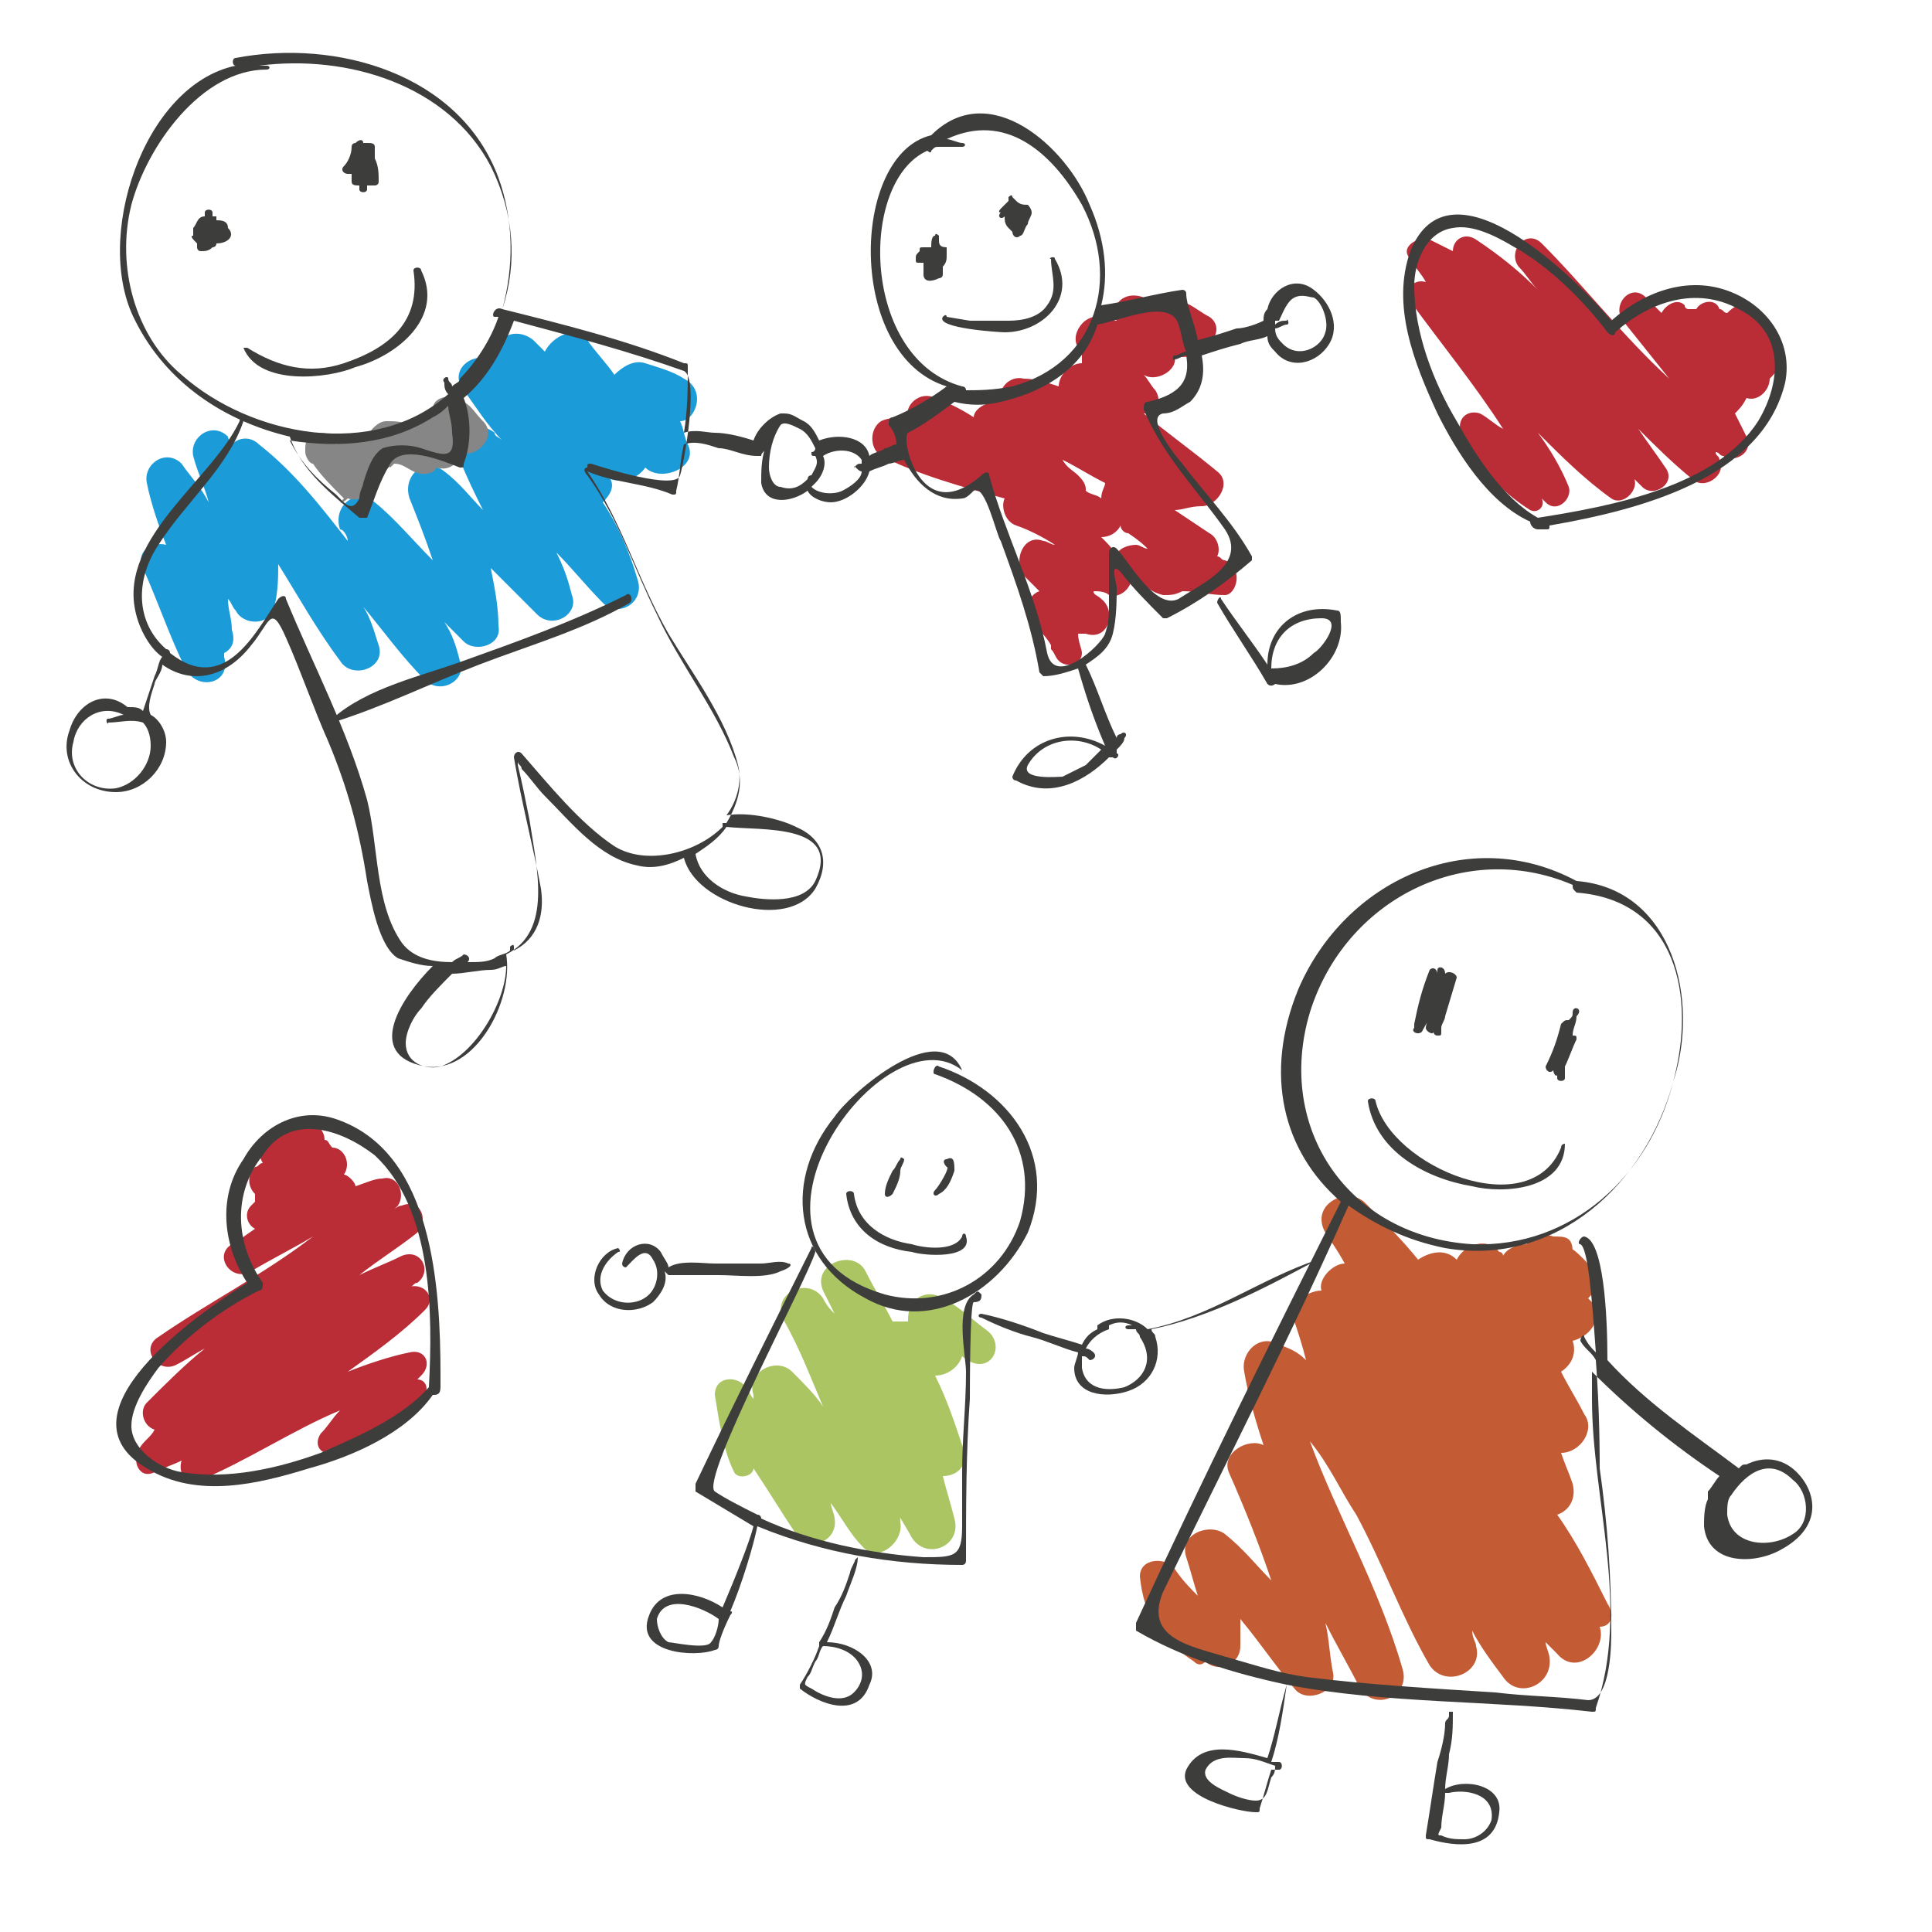 <?xml version="1.0" encoding="utf-8"?>
<!-- Generator: Adobe Illustrator 24.2.0, SVG Export Plug-In . SVG Version: 6.00 Build 0)  -->
<svg version="1.1" id="Ebene_1" xmlns="http://www.w3.org/2000/svg" xmlns:xlink="http://www.w3.org/1999/xlink" x="0px" y="0px"
	 viewBox="0 0 50 50" style="enable-background:new 0 0 50 50;" xml:space="preserve">
<style type="text/css">
	.st0{fill:#1C9BD9;}
	.st1{fill:#BA2D37;}
	.st2{fill:#868686;}
	.st3{fill:#3D3D3C;}
	.st4{fill:#C35C35;}
	.st5{fill:#AAC562;}
</style>
<g>
	<path class="st0" d="M17.7,9.8c-0.3-0.2-0.7-0.3-1-0.4c-0.3-0.1-0.6,0.1-0.8,0.3c-0.2-0.3-0.5-0.6-0.7-0.9
		c-0.3-0.4-0.9-0.1-1.1,0.3C14,9,13.9,8.9,13.8,8.8c-0.5-0.4-1.1,0-1.1,0.5c-0.5-0.2-1.1,0.3-0.7,0.8c0.3,0.4,0.6,0.9,1,1.3
		c-0.1-0.1-0.2-0.1-0.2-0.2c-0.5-0.4-1.1,0.1-0.9,0.7c0.2,0.5,0.4,0.9,0.6,1.3c-0.3-0.3-0.6-0.7-1-1c-0.5-0.4-1.1,0.1-0.9,0.7
		c0.2,0.5,0.4,1,0.6,1.6c-0.5-0.5-1-1.1-1.5-1.5c-0.5-0.4-1.1,0.1-0.9,0.7C8.9,13.7,9,13.9,9,14c-0.7-0.9-1.4-1.8-2.3-2.5
		c-0.2-0.2-0.5-0.2-0.7,0c0-0.1-0.1-0.1-0.1-0.2c-0.4-0.4-1,0-0.9,0.5c0.1,0.4,0.3,0.8,0.4,1.2c-0.2-0.4-0.5-0.7-0.7-1
		c-0.4-0.4-1,0-0.9,0.5c0.1,0.5,0.3,1.1,0.5,1.6c-0.4-0.1-0.8,0.2-0.6,0.6c0.4,0.9,0.7,1.8,1.1,2.6c0.3,0.6,1.2,0.4,1-0.3
		c0,0,0-0.1,0-0.1c0.2-0.1,0.3-0.3,0.2-0.6c0-0.3-0.1-0.5-0.1-0.8c0.1,0.1,0.1,0.2,0.2,0.3c0.2,0.4,0.9,0.4,1-0.1
		c0.1-0.4,0.1-0.8,0.1-1.1c0.5,0.8,1,1.7,1.6,2.5c0.3,0.5,1.2,0.2,1-0.4c-0.1-0.3-0.2-0.7-0.4-1c0.5,0.6,1,1.3,1.6,1.9
		c0.4,0.4,1.1,0,0.9-0.5c-0.1-0.4-0.2-0.7-0.4-1c0.2,0.2,0.3,0.3,0.5,0.5c0.3,0.3,1,0.1,0.9-0.4c0-0.5-0.1-1-0.2-1.5
		c0.4,0.4,0.8,0.8,1.2,1.2c0.4,0.4,1.1,0,0.9-0.5c-0.1-0.4-0.2-0.7-0.4-1.1c0.4,0.4,0.8,0.9,1.2,1.3c0.4,0.4,1.1,0,0.9-0.6
		c-0.2-0.7-0.5-1.4-0.9-2c0.2-0.2,0.3-0.4,0.2-0.6c0.3,0.1,0.7,0,0.9-0.3c0.4,0.4,1.4,0,1.1-0.6c-0.1-0.2-0.1-0.4-0.2-0.6
		C18,10.9,18.3,10.1,17.7,9.8z"/>
	<path class="st1" d="M31.7,14.5c-0.1,0-0.1-0.1-0.2-0.1c0.1-0.2,0-0.5-0.2-0.6c-0.3-0.2-0.6-0.4-0.9-0.6c0.2,0,0.4-0.1,0.7-0.1
		c0.4,0,0.8-0.6,0.4-0.9c-0.6-0.5-1.3-1-1.9-1.5c0.3,0,0.5-0.3,0.3-0.6c-0.1-0.1-0.2-0.3-0.3-0.4c0,0,0,0,0,0
		c0.3,0.2,0.9-0.1,0.8-0.5c0.3,0.1,0.6,0,0.7-0.3c0,0,0.1,0,0.1,0c0.3-0.1,0.4-0.5,0.1-0.7c-0.4-0.2-0.7-0.6-1.2-0.3c0,0,0,0,0,0
		c-0.2-0.1-0.3-0.1-0.5-0.2c-0.5-0.2-0.9,0.2-0.7,0.6c-0.1,0-0.3-0.1-0.4-0.1C28,8.1,27.6,8.8,28,9.1c0,0,0,0,0,0c0,0.1,0,0.2,0,0.3
		c-0.3,0-0.6,0.3-0.6,0.6c-0.3-0.1-0.6-0.2-0.9-0.2c-0.4-0.1-0.7,0.3-0.6,0.6c0,0-0.1,0-0.1,0c-0.3,0-0.6,0.2-0.6,0.4
		c-0.3-0.2-0.7-0.4-1-0.5c-0.4-0.2-0.8,0.2-0.7,0.5c-0.2,0-0.5,0-0.7,0.1c-0.3,0.2-0.3,0.7,0,0.9c1,0.5,2.1,0.8,3.2,1.1
		c-0.1,0.2,0,0.6,0.3,0.7c0.3,0.1,0.7,0.3,1,0.5c-0.1,0-0.2-0.1-0.3-0.1c-0.5-0.2-0.8,0.5-0.5,0.9c0.1,0.1,0.3,0.3,0.4,0.4
		c-0.3,0.1-0.4,0.5-0.2,0.8c0.1,0.1,0.4,0.4,0.5,0.6c0,0,0,0.1,0,0.1c0.1,0.1,0.1,0.2,0.2,0.3c0.2,0.2,0.6,0.1,0.6-0.2
		c0-0.1-0.1-0.3-0.1-0.5c0.1,0,0.1,0,0.2,0c0.6,0.2,0.8-0.6,0.4-0.9c-0.1-0.1-0.2-0.1-0.2-0.2c0.1,0,0.3,0,0.4,0.1
		c0.3,0.1,0.6-0.2,0.6-0.5c0.3,0.2,0.4,0.4,0.8,0.5c0.2,0,0.3,0,0.5-0.1c0.4,0,0.7,0.1,1.1,0.1C32,15.4,32.2,14.7,31.7,14.5z
		 M28.5,12.9c-0.1-0.1-0.3-0.1-0.4-0.2c0-0.1,0-0.2-0.2-0.4c-0.1-0.1-0.3-0.2-0.4-0.4c0.4,0.2,0.7,0.4,1.1,0.6
		C28.6,12.6,28.5,12.7,28.5,12.9z M29.7,14.2c-0.1,0-0.2-0.1-0.3-0.1c-0.2,0-0.5,0.1-0.5,0.3c-0.1-0.2-0.2-0.3-0.4-0.5
		c0.2,0,0.4-0.1,0.5-0.3c0,0.1,0.1,0.2,0.2,0.2C29.5,14,29.6,14.1,29.7,14.2C29.8,14.2,29.7,14.2,29.7,14.2z"/>
	<path class="st2" d="M12.5,10.9c-0.2-0.2-0.3-0.4-0.5-0.5c-0.2-0.2-0.8-0.2-0.8,0.2c0,0,0,0.1,0,0.1c-0.1,0-0.3,0-0.4,0.1
		c-0.1,0.1-0.2,0.2-0.2,0.2c-0.2-0.1-0.4-0.1-0.6-0.1c-0.2,0-0.4,0.2-0.5,0.4c0,0,0,0.1,0,0.1c-0.1,0-0.2-0.1-0.2-0.1
		c-0.2-0.1-0.5,0.1-0.6,0.2c0,0,0,0,0,0c0-0.2-0.2-0.3-0.4-0.3c-0.2,0-0.4,0.1-0.4,0.4c0,0,0,0.1,0,0.1c0,0.1,0.1,0.3,0.2,0.3
		c0.2,0.3,0.5,0.6,0.8,0.9C8.7,13.1,8.9,13,9,12.9c0.3,0.1,0.6-0.1,0.6-0.5c0,0,0,0,0,0c0.1,0,0.2-0.1,0.3-0.2
		c-0.1,0.2,0.2-0.2,0.2-0.1c0,0,0.1-0.1,0.1-0.1c0.2,0,0.3,0.1,0.5,0.2c0.2,0.1,0.5,0.1,0.6-0.1c0.3,0.1,0.6-0.1,0.6-0.4
		C12.3,11.9,12.9,11.3,12.5,10.9z"/>
	<path class="st3" d="M10.9,7c0-0.1-0.2-0.1-0.2,0c0.2,1.3-0.6,2-1.8,2.4C8,9.7,7.2,9.5,6.4,9c0,0-0.1,0-0.1,0
		c0.4,1,2.2,0.8,2.9,0.5C10.3,9.2,11.5,8.2,10.9,7z"/>
	<path class="st3" d="M5.9,5.9C5.9,5.7,5.7,5.7,5.6,5.7c0,0,0,0,0,0c0,0,0-0.1,0-0.1c0,0-0.1,0-0.1,0c0,0,0,0,0,0c0,0,0-0.1,0-0.1
		c0-0.1-0.2-0.1-0.2,0c0,0,0,0,0,0.1C5.1,5.6,5.1,5.8,5,5.9C5,6,5,6,5,6.1C4.9,6.1,5,6.2,5.1,6.3c0,0,0,0,0,0c0,0,0,0.1,0,0.1
		c0,0,0,0.1,0.1,0.1c0.1,0,0.2,0,0.3-0.1c0,0,0,0,0,0c0,0,0.1,0,0.1-0.1C5.9,6.3,6.1,6.1,5.9,5.9z"/>
	<path class="st3" d="M9.7,4.1c0-0.1,0-0.2,0-0.3c0-0.1-0.1-0.1-0.2-0.1c0,0,0,0-0.1,0c0-0.1-0.1-0.1-0.2,0c0,0,0,0,0,0
		c0,0-0.1,0-0.1,0.1c0,0,0,0,0,0C9.1,4,9,4.2,8.9,4.3C8.8,4.4,8.9,4.5,9,4.5c0,0,0.1,0,0.1,0c0,0.1,0,0.1,0,0.2
		c0,0.1,0.1,0.1,0.2,0.1c0,0,0,0,0,0c0,0,0,0.1,0,0.1c0,0.1,0.2,0.1,0.2,0c0,0,0,0,0-0.1c0.1,0,0.2,0,0.2,0c0,0,0.1,0,0.1-0.1
		C9.8,4.5,9.8,4.3,9.7,4.1z"/>
	<path class="st3" d="M16.2,15.4c-1.4,0.7-2.8,1.2-4.2,1.7c-1.1,0.4-2.5,0.7-3.4,1.5c0,0,0,0.1,0,0.1c1.3-0.4,2.5-1,3.8-1.5
		c1.3-0.5,2.7-0.9,3.9-1.6C16.4,15.5,16.3,15.3,16.2,15.4z"/>
	<path class="st3" d="M27.3,6.7c0-0.1-0.2,0-0.1,0c0,0.4,0.2,0.8-0.1,1.2c-0.2,0.3-0.6,0.4-1,0.4c-0.3,0-0.7,0-1,0
		c0,0-0.6-0.1-0.6-0.1c0,0,0-0.1-0.1,0c-0.2,0.3,1.5,0.4,1.6,0.4C27,8.6,27.9,7.7,27.3,6.7z"/>
	<path class="st3" d="M24.3,6.2C24.3,6.2,24.3,6.2,24.3,6.2c0-0.1,0-0.1,0-0.1c0,0,0,0,0,0c0,0,0,0,0,0c0,0,0,0,0,0c0,0,0,0,0,0
		c0,0,0,0,0,0c0,0,0,0,0,0c0,0-0.1-0.1-0.1,0c-0.1,0-0.1,0.2-0.1,0.3c0,0,0,0,0,0c0,0,0,0,0,0c0,0,0,0,0,0c0,0-0.1,0-0.1,0
		c0,0,0,0,0,0c0,0-0.1,0-0.1,0c0,0,0,0,0,0c0,0,0,0,0,0c-0.1,0-0.1,0-0.1,0.1c-0.1,0.1-0.1,0.1-0.1,0.2c0,0.1,0,0.1,0.1,0.1
		c0,0,0.1,0,0.1,0c0,0.1,0,0.1,0,0.2c0,0,0,0.1,0,0.1c0,0.2,0.2,0.2,0.4,0.1c0,0,0.1,0,0.1-0.1c0-0.1,0-0.1,0-0.2
		c0.1-0.1,0.1-0.2,0.1-0.3c0-0.1,0-0.1,0-0.2C24.3,6.4,24.3,6.3,24.3,6.2C24.3,6.3,24.3,6.2,24.3,6.2z"/>
	<path class="st3" d="M26.6,5.3c-0.1,0-0.2,0-0.3-0.1c0,0-0.1-0.1-0.1-0.1c0,0,0,0,0,0c0,0,0,0,0,0c0,0,0,0,0,0c0-0.1-0.1,0-0.1,0
		c0,0,0,0.1,0,0.1c0,0,0,0,0,0c0,0-0.1,0.1-0.1,0.1c0,0,0,0,0,0c0,0-0.1,0.1-0.1,0.1c0,0-0.1,0.1,0,0.1c-0.1,0.1,0,0.2,0.1,0.1
		c0,0,0,0,0,0c0,0,0,0,0,0c0,0.1,0,0.2,0.1,0.3c0,0,0.1,0.1,0.1,0.1c0,0.1,0.1,0.2,0.2,0.1c0,0,0,0,0,0c0,0,0,0,0,0
		c0.1,0,0.1-0.2,0.2-0.3c0-0.1,0.1-0.2,0.1-0.3C26.7,5.4,26.6,5.3,26.6,5.3z"/>
	<path class="st3" d="M34,7.5c-0.5-0.4-1.1,0-1.2,0.5c-0.1,0.1-0.1,0.2-0.1,0.3c0,0,0,0,0,0c-0.2,0.1-0.5,0.2-0.7,0.2
		c-0.3,0.1-0.6,0.2-1,0.3c-0.1-0.5-0.3-0.9-0.3-1.2c0-0.1-0.1-0.1-0.1-0.1c-0.7,0.1-1.4,0.3-2.1,0.4c0.2-0.8,0.1-1.7-0.3-2.6
		c-0.6-1.5-2.6-3.3-4.1-1.8c-2.1,0.5-2.2,5.7,0.4,6.5c-0.4,0.3-0.9,0.6-1.4,0.8c-0.1,0-0.1,0.1-0.1,0.2c0.1,0.1,0.2,0.3,0.2,0.5
		c-0.1,0-0.2,0.1-0.3,0.1c-0.1,0.1-0.3,0.1-0.4,0.2c-0.1-0.5-0.8-0.6-1.3-0.4c-0.1-0.2-0.2-0.4-0.4-0.5c-0.2-0.1-0.3-0.2-0.5-0.2
		c0,0-0.1,0-0.1,0c0,0,0,0,0,0c-0.3,0.1-0.6,0.4-0.7,0.7c-0.3-0.1-0.7-0.2-1-0.2c-0.2,0-0.5-0.1-0.8,0c0.1-0.6,0.1-1.2,0.1-1.7
		c0-0.1,0-0.1-0.1-0.1c-1.5-0.6-3.1-1-4.7-1.4c0.3-1.1,0.3-2.3-0.1-3.4c-1-2.7-4.2-3.6-6.8-3.1c-0.1,0-0.1,0.2,0,0.2
		C3.7,2.2,2.4,6.2,3.5,8.3c0.8,1.6,2.3,2.6,4,3c0.3,0.9,1.1,1.5,1.8,2.1c0,0,0.1,0,0.2,0c0.2-0.5,0.3-0.9,0.6-1.4
		c0.3-0.5,1.3-0.1,1.8,0.1c0.1,0,0.1,0,0.1-0.1c0.2-0.5,0.2-1.2,0-1.7c0.6-0.5,1-1.2,1.3-2c1.5,0.4,3,0.8,4.4,1.3
		c0.4,0.2,0,2.4-0.1,2.7c-0.1,0.4-2-0.2-2.3-0.3c-0.1,0-0.1,0-0.1,0.1c-0.1,0-0.1,0.1,0,0.2c0.8,1.1,1.2,2.4,1.8,3.6
		c0.6,1.3,1.5,2.4,2,3.7c0.3,0.6,0.1,1.2-0.2,1.7c0,0,0,0-0.1,0c0,0,0,0.1,0,0.1c-0.7,0.7-2,1-2.8,0.5c-0.9-0.6-1.7-1.6-2.4-2.4
		c-0.1-0.1-0.2,0-0.2,0.1c0.2,1.2,0.5,2.3,0.7,3.4c0.1,0.7-0.1,1.3-0.7,1.6c0,0,0-0.1,0-0.1c0-0.1-0.1,0-0.1,0c0,0,0,0.1,0,0.1
		c-0.1,0.1-0.3,0.1-0.4,0.2c-0.2,0.1-0.4,0.1-0.7,0.1c0,0,0,0,0,0c0.1-0.1,0-0.2-0.1-0.2c-0.1,0.1-0.2,0.1-0.3,0.2
		c-0.5,0-1-0.1-1.3-0.5c-0.7-1-0.6-2.5-0.9-3.7c-0.5-1.8-1.4-3.5-2.1-5.2c0-0.1-0.1-0.1-0.2,0c-0.6,0.9-1.4,2.5-2.8,1.4
		c0,0,0-0.1-0.1-0.1c-0.8-0.7-0.8-1.8-0.2-2.7c0.7-1.1,1.8-2,2.2-3.2c0-0.1-0.1-0.1-0.1,0c-0.7,1.5-3.1,3-2.7,4.9
		c0.1,0.5,0.4,1,0.7,1.2c-0.1,0.1-0.1,0.3-0.2,0.5c-0.1,0.3-0.2,0.6-0.3,0.9c-0.1-0.1-0.2-0.1-0.4-0.1c0,0,0,0,0,0
		c-0.6-0.5-1.3-0.1-1.5,0.6c-0.3,0.8,0.3,1.6,1.2,1.6c0.7,0,1.3-0.6,1.3-1.3c0-0.3-0.2-0.6-0.4-0.7C3.8,18.3,3.9,18,4,17.7
		c0-0.1,0.2-0.3,0.2-0.5c0.7,0.5,1.6,0.4,2.3-0.5c0.5-0.6,0.5-1.1,0.9-0.2c0.4,0.9,0.7,1.8,1.1,2.7c0.5,1.2,0.8,2.3,1,3.6
		c0.1,0.5,0.3,1.7,0.8,2c0.3,0.1,0.6,0.2,0.9,0.2c-0.8,0.8-1.8,2.3-0.2,2.6c1.3,0.2,2.3-1.7,2.1-2.9c1.2-0.6,0.8-2.2,0.6-3.5
		c-0.1-0.5-0.2-1-0.3-1.4c0-0.1,0-0.1,0-0.1c0,0.1,0.1,0.1,0.1,0.2c0.2,0.2,0.4,0.5,0.6,0.7c0.7,0.7,1.4,1.6,2.4,1.8
		c0.4,0.1,0.8,0,1.2-0.2c0.3,1.2,2.7,1.9,3.4,0.8c0.4-0.7,0.2-1.3-0.5-1.6c-0.4-0.2-1.2-0.4-1.8-0.3c0.3-0.4,0.4-0.9,0.3-1.3
		c-0.3-1.2-1.2-2.4-1.8-3.4c-0.8-1.4-1.2-2.9-2.1-4.2c0.7,0.3,1.5,0.3,2.2,0.6c0.1,0,0.1,0,0.1-0.1c0.1-0.4,0.1-0.8,0.2-1.2
		c0.3-0.1,0.6,0,0.9,0.1c0.3,0,0.6,0.2,1,0.2c0,0,0.1,0,0.1,0c0-0.1,0.1-0.1,0.1-0.2c-0.1,0.3-0.1,0.6-0.1,0.9
		c0.1,0.6,0.8,0.5,1.2,0.2c0.1,0.2,0.4,0.3,0.6,0.3c0.4,0,0.9-0.4,1-0.8c0.2-0.1,0.3-0.1,0.5-0.2c0.1,0,0.3-0.1,0.4-0.1
		c0.3,0.6,0.8,1.1,1.5,1c0.1,0,0.2-0.1,0.3-0.2c0.3-0.2,0.6,1.2,0.7,1.3c0.4,1.1,0.8,2.2,1,3.4c0,0,0.1,0.1,0.1,0.1
		c0.3,0,0.6-0.1,0.9-0.2c0.2,0.7,0.4,1.3,0.7,2c-0.9-0.5-2-0.2-2.4,0.8c0,0,0,0.1,0.1,0.1c0.9,0.5,1.8,0,2.4-0.6c0,0,0,0,0.1,0
		c0.1,0.1,0.2-0.1,0.1-0.1c0,0,0,0,0-0.1c0.1-0.1,0.2-0.2,0.2-0.3c0.1-0.1,0-0.2-0.1-0.1C29,19,28.9,19,28.9,19.1
		c-0.3-0.6-0.5-1.3-0.8-1.9c0.3-0.2,0.6-0.4,0.7-0.8c0.1-0.4,0.1-0.9,0.1-1.2c0-0.1-0.2-0.7,0.1-0.4c0.3,0.4,0.7,0.8,1.1,1.2
		c0,0,0.1,0,0.1,0c0.8-0.4,1.5-0.9,2.2-1.5c0,0,0-0.1,0-0.1c-0.5-0.9-1.2-1.6-1.8-2.4c-0.1-0.1-1-1.2-0.5-1.3c0.3,0,0.5-0.2,0.7-0.3
		c0.3-0.3,0.4-0.7,0.3-1.2c0.3-0.1,0.6-0.2,1-0.3c0.2-0.1,0.5-0.1,0.7-0.2c0,0.2,0.1,0.3,0.2,0.4c0.4,0.5,1.1,0.3,1.4-0.2
		C34.7,8.4,34.4,7.8,34,7.5z M10.9,11.6c-0.3-0.1-0.7-0.1-1,0c-0.3,0.2-0.4,0.6-0.5,0.9c0,0.1-0.1,0.2-0.1,0.4
		c-0.2,0.4-0.4,0.1-0.6-0.1c-0.5-0.4-0.9-0.8-1.2-1.4c1.3,0.2,2.6,0.1,3.7-0.6c0.2-0.1,0.3-0.2,0.4-0.3c0,0.2,0.1,0.4,0.1,0.7
		C11.8,11.9,11.5,11.8,10.9,11.6z M13,8C13,8,12.9,8,13,8c-0.2-0.1-0.3,0.2-0.2,0.2c0,0,0.1,0,0.1,0c-0.2,0.6-0.6,1.2-1,1.6
		c0,0.1-0.1,0.1-0.2,0.2c0-0.1-0.1-0.1-0.1-0.2c0-0.1-0.2,0-0.1,0.1c0,0.1,0,0.2,0.1,0.3c-1.9,1.7-5.1,1.1-6.9-0.5
		C3.5,8.7,3,6.9,3.4,5.3c0.4-1.5,1.8-3.5,3.5-3.5c0.1,0,0.1-0.1,0-0.1c-0.1,0-0.1,0-0.2,0c2.3-0.3,4.9,0.5,6,2.6
		C13.3,5.5,13.4,6.8,13,8z M3.9,19.3c0,0.5-0.4,1-0.9,1.1c-0.7,0.1-1.3-0.5-1.1-1.2c0.1-0.6,0.7-1,1.3-0.7c-0.1,0-0.3,0.1-0.4,0.1
		c-0.1,0,0,0.2,0,0.1c0.3,0,0.6-0.1,0.9,0C3.8,18.8,3.9,19,3.9,19.3z M11.4,27.6c-0.4,0.1-0.9-0.1-0.9-0.6c0-0.3,0.2-0.7,0.4-0.9
		c0.2-0.3,0.5-0.6,0.8-0.9c0.3,0,0.7-0.1,1-0.1c0.2,0,0.3-0.1,0.4-0.1C13.1,25.9,12.3,27.3,11.4,27.6z M21.1,22.8
		c-0.3,0.6-1.3,0.5-1.8,0.4c-0.6-0.1-1.2-0.5-1.3-1.1c0.3-0.2,0.6-0.4,0.8-0.7C19.7,21.5,21.8,21.3,21.1,22.8z M21,12.3
		C21,12.3,20.9,12.3,21,12.3C20.9,12.3,20.9,12.3,21,12.3C20.9,12.3,20.9,12.3,21,12.3c-0.1,0-0.1,0.1-0.1,0.1
		c-0.2,0.2-0.4,0.3-0.7,0.2c-0.2,0-0.3-0.3-0.3-0.5c0-0.4,0.1-0.8,0.3-1.1c0.1-0.1,0.3,0,0.5,0.1c0.2,0.1,0.3,0.3,0.4,0.5
		c0,0,0,0.1-0.1,0.1c0,0.1,0,0.1,0.1,0.1C21.2,12,21.1,12.1,21,12.3z M22.3,12.2C22.3,12.1,22.3,12.1,22.3,12.2
		c0,0.2-0.3,0.4-0.5,0.5c-0.2,0.1-0.6,0.1-0.8-0.1c0,0,0.1-0.1,0.1-0.1c0.2-0.2,0.3-0.5,0.2-0.7c0.3-0.2,0.8-0.2,1,0.1
		c0,0,0,0.1,0,0.1c-0.1,0-0.1,0-0.2,0.1C22.1,12,22.2,12.2,22.3,12.2z M28.1,19.8c-0.2,0.1-0.4,0.2-0.6,0.3c-0.1,0-1.1,0.1-0.9-0.3
		c0.4-0.7,1.3-0.8,1.9-0.4C28.4,19.5,28.3,19.6,28.1,19.8z M24,3.9c0,0,0.1,0.1,0.1,0c0.1-0.1,0.1-0.1,0.2-0.1c0.2,0,0.4,0,0.6,0
		c0.1,0,0.1-0.1,0-0.1c-0.1,0-0.3-0.1-0.4-0.1C26,2.9,27.2,3.9,28,5.3c1,1.9,0.4,4.1-1.8,4.7c-0.5,0.1-0.9,0.1-1.2,0.1
		c0-0.1-0.1-0.1-0.1-0.1c0,0,0,0,0,0C22.3,9.3,22.2,4.7,24,3.9z M29.7,10.4c-0.1,0-0.1,0.1-0.1,0.2c0.5,1.2,1.4,2.1,2.1,3.1
		c0.6,0.9-0.6,1.4-1.2,1.8c-0.6,0.3-1.3-1-1.6-1.3c-0.1-0.1-0.2,0-0.2,0.1c0,0.5,0,0.9,0,1.4c0,0.2,0,0.4-0.1,0.7
		c-0.1,0.3-1.3,1.4-1.5,0.5c-0.3-1.6-1.1-3.1-1.5-4.6c0-0.1-0.1-0.1-0.2,0c-1.6,1.4-2.1-1-1.9-1.1c0.4-0.2,0.8-0.5,1.2-0.8
		c0.4,0.1,0.8,0.1,1.2,0c1.3-0.3,2.2-1,2.5-2c0,0,0,0,0,0c0.6-0.1,1.9-0.7,2.1,0c0.1,0.3,0.1,0.5,0.2,0.7c-0.1,0-0.2,0.1-0.3,0.1
		c-0.1,0,0,0.2,0,0.1c0.1,0,0.2-0.1,0.3-0.1C30.8,9.8,30.6,10.2,29.7,10.4z M34.3,8.6c-0.1,0.4-0.7,0.7-1.1,0.3
		C33.1,8.8,33,8.7,33,8.5c0.1,0,0.2-0.1,0.3-0.1c0.1,0,0-0.2,0-0.1c-0.1,0-0.2,0-0.3,0.1c0,0,0-0.1,0-0.1c0,0,0,0,0.1,0
		c0.1-0.2,0.2-0.5,0.4-0.6c0.2-0.1,0.4,0,0.5,0C34.2,7.8,34.4,8.3,34.3,8.6z"/>
	<path class="st3" d="M34.6,15.8c-1-0.2-1.8,0.4-1.8,1.4c-0.4-0.6-0.8-1.1-1.2-1.7c0-0.1-0.1,0-0.1,0.1c0.4,0.7,0.9,1.4,1.3,2.1
		c0.1,0.1,0.2,0,0.2,0c0.9,0.2,1.8-0.7,1.7-1.6C34.7,15.9,34.7,15.8,34.6,15.8z M34,16.9c-0.3,0.3-0.7,0.4-1.1,0.4
		c0-0.8,0.5-1.3,1.3-1.3C34.8,16,34.2,16.8,34,16.9z"/>
	<g>
		<path class="st4" d="M41.6,41.5c-0.4-0.8-0.8-1.6-1.3-2.3c0.3-0.1,0.5-0.4,0.4-0.8c-0.1-0.3-0.2-0.5-0.3-0.8c0.5,0,0.9-0.6,0.6-1
			c-0.2-0.4-0.4-0.7-0.6-1.1c0.3-0.2,0.4-0.5,0.3-0.8c0.4-0.1,0.8-0.5,0.5-1c0,0-0.1-0.1-0.1-0.1c0.1-0.1,0.1-0.1,0.1-0.2l0-0.1
			c0.1-0.2,0-0.5-0.2-0.7c-0.1-0.1-0.4-0.4-0.3-0.2c0,0,0,0,0,0C40.7,32,40.5,32,40.2,32c0,0,0,0,0,0c-0.3-0.1-0.5,0-0.7,0.2
			c-0.2,0-0.5,0.1-0.6,0.3c0,0,0-0.1-0.1-0.1c-0.3-0.4-0.9-0.2-1.1,0.2c0,0,0,0,0,0c-0.3-0.3-0.7-0.2-1,0c-0.4-0.5-0.9-1-1.4-1.5
			c-0.5-0.4-1.4,0.1-1,0.8c0.2,0.3,0.4,0.6,0.5,0.8c-0.3,0-0.7,0.4-0.6,0.7c-0.4,0-0.9,0.4-0.7,0.8c0.1,0.3,0.2,0.6,0.3,1
			c-0.2-0.2-0.4-0.3-0.7-0.4c-0.5-0.3-1,0.2-0.9,0.7c0.1,0.6,0.3,1.3,0.5,1.9c-0.4-0.2-1.1,0.2-0.9,0.7c0.4,0.9,0.8,1.9,1.1,2.8
			c-0.4-0.4-0.7-0.8-1.2-1.2c-0.4-0.3-1.2,0-1,0.6c0.1,0.3,0.2,0.7,0.3,1c-0.2-0.2-0.4-0.4-0.6-0.7c-0.2-0.3-0.9-0.3-0.9,0.2
			c0.1,1,0.5,1.6,1.4,2.2c0.1,0.1,0.2,0.1,0.3,0c0,0,0,0,0,0c0.3,0.3,0.9,0.1,0.9-0.4c0-0.2,0-0.5,0-0.7c0.5,0.6,0.9,1.2,1.4,1.8
			c0.3,0.4,1.1,0.1,1-0.4c-0.1-0.5-0.1-0.9-0.2-1.3c0.3,0.6,0.6,1.1,0.9,1.7c0.4,0.6,1.3,0.2,1.1-0.5c-0.6-2.1-1.7-4-2.4-5.9
			c0.5,0.6,0.8,1.3,1.2,1.9c0.7,1.3,1.2,2.7,1.9,3.9c0.4,0.6,1.4,0.2,1.2-0.5c0-0.1-0.1-0.2-0.1-0.4c0.2,0.4,0.5,0.8,0.8,1.2
			c0.4,0.6,1.3,0.2,1.2-0.5c0-0.1-0.1-0.3-0.1-0.4c0.1,0.1,0.2,0.2,0.3,0.3c0.5,0.6,1.3-0.1,1.1-0.7C41.7,42.1,41.8,41.8,41.6,41.5z
			"/>
		<path class="st5" d="M25.5,34.4c-0.4-0.3-0.7-0.6-1.1-0.8c-0.3-0.2-0.7-0.1-0.8,0.2c-0.1,0.1-0.1,0.3-0.1,0.4c-0.1,0-0.2,0-0.2,0
			c-0.1,0-0.1,0-0.2,0c-0.2-0.4-0.5-0.9-0.7-1.3c-0.3-0.6-1.4-0.2-1.1,0.5c0.1,0.2,0.2,0.4,0.3,0.6c-0.1-0.1-0.2-0.2-0.3-0.4
			c-0.4-0.6-1.4-0.1-1,0.6c0.4,0.7,0.7,1.5,1,2.2c-0.2-0.3-0.5-0.6-0.8-0.9c-0.4-0.4-1.2,0-1,0.6c0,0,0,0.1,0,0.1
			c-0.1-0.1-0.1-0.2-0.2-0.3c-0.2-0.3-0.8-0.3-0.8,0.2c0.1,0.6,0.2,1.4,0.5,2c0.1,0.2,0.5,0.1,0.5-0.1c0,0,0,0,0,0c0,0,0,0,0,0
			c0.4,0.6,0.7,1.1,1.1,1.7c0.3,0.5,1.1,0.2,1-0.4c0-0.1-0.1-0.3-0.1-0.4c0.3,0.4,0.5,0.8,0.8,1.1c0.4,0.5,1.1-0.1,1-0.6
			c0-0.1,0-0.2-0.1-0.3c0.1,0.2,0.3,0.5,0.4,0.7c0.4,0.6,1.3,0.2,1.1-0.5c-0.1-0.4-0.2-0.7-0.3-1.1c0.4,0,0.7-0.3,0.5-0.8
			c-0.2-0.6-0.4-1.2-0.7-1.8c0.3,0,0.6-0.2,0.7-0.5c0,0,0,0,0,0C25.6,35.7,26.1,34.8,25.5,34.4z"/>
		<g>
			<path class="st3" d="M24.3,27.6c-0.1-0.1-0.2,0.2-0.1,0.2c1.7,0.6,2.7,2,2.2,3.8c-0.5,1.5-2,2.3-3.5,1.9c-4.5-1.3,0-7.4,2-5.8
				c0,0,0,0,0,0c-0.6-1.4-2.9,0.6-3.3,1.2c-1.3,1.6-1.1,3.7,0.8,4.7c1.6,0.9,3.4-0.1,4.2-1.7C27.4,29.9,26.1,28.2,24.3,27.6z"/>
			<path class="st3" d="M25,32c0-0.1-0.1-0.1-0.1,0c-0.2,0.4-1,0.3-1.3,0.2c-0.7-0.1-1.4-0.5-1.5-1.3c0-0.1-0.2-0.1-0.2,0
				c0.1,0.9,0.8,1.4,1.7,1.5C23.9,32.5,25.2,32.6,25,32z"/>
			<path class="st3" d="M23.3,30c-0.1,0.1-0.1,0.2-0.2,0.3c-0.1,0.2-0.2,0.4-0.2,0.6c0,0.1,0.1,0.1,0.2,0c0.1-0.2,0.2-0.4,0.2-0.6
				c0-0.1,0.1-0.2,0.1-0.3C23.4,30,23.3,29.9,23.3,30z"/>
			<path class="st3" d="M24.5,30c-0.1,0-0.1,0.1,0,0.2c0.1,0-0.2,0.5-0.3,0.6c-0.1,0.1,0,0.2,0.1,0.1c0.2-0.1,0.3-0.3,0.4-0.6
				C24.7,30.1,24.7,29.9,24.5,30z"/>
			<path class="st3" d="M25.4,33.5C25.3,33.5,25.3,33.5,25.4,33.5c-0.1-0.1-0.1-0.1-0.2,0c-0.5,0.3-0.2,1.6-0.2,2
				c0,0.9-0.1,1.7-0.1,2.6c0,0.5,0,0.9,0,1.4c0,0.8-0.2,0.8-1,0.8c-1.4-0.1-2.9-0.4-4.2-1c0,0,0-0.1-0.1-0.1c0,0,0,0,0,0
				c-0.4-0.2-0.8-0.4-1.1-0.6c-0.4-0.3,2.4-5.5,2.6-6.2c0-0.1-0.1-0.2-0.1-0.1c-1,2-2,4-3,6.1c0,0.1,0,0.1,0,0.2
				c0.5,0.3,1,0.6,1.5,0.9c-0.1,0.4-0.5,1.4-0.8,2.1c-0.6-0.4-1.6-0.6-1.9,0.2c-0.4,1,1.2,1.1,1.7,0.9c0,0,0.1,0,0.1-0.1
				c0-0.1,0.1-0.4,0.3-0.8c0,0,0.1-0.1,0-0.1c0.3-0.7,0.6-1.7,0.7-2.2c1.7,0.7,3.5,1,5.3,1c0.1,0,0.1-0.1,0.1-0.1
				c0-1.4,0-2.8,0.1-4.2c0-0.2,0-2.5,0.1-2.5C25.4,33.7,25.4,33.6,25.4,33.5z M18.4,42.5c-0.1,0.2-1,0-1.1,0
				c-0.2-0.1-0.3-0.4-0.3-0.6c0.2-0.7,1.2-0.3,1.6,0C18.6,42.1,18.5,42.4,18.4,42.5z"/>
			<path class="st3" d="M40.4,29.7c-0.8,2-4.4,0.5-4.8-1.2c0-0.1-0.2-0.1-0.2,0c0.2,1.3,1.5,2,2.7,2.2c0.8,0.2,2.4,0.1,2.4-1.1
				C40.5,29.6,40.4,29.6,40.4,29.7z"/>
			<path class="st3" d="M37.4,25.2C37.4,25.2,37.4,25.3,37.4,25.2C37.4,25.2,37.4,25.2,37.4,25.2c0-0.2-0.2-0.2-0.2-0.1
				c0,0,0,0,0,0.1c0-0.1-0.1-0.2-0.2-0.1c0,0,0,0,0,0c0,0,0,0,0,0c0,0,0,0,0,0c-0.2,0.5-0.3,0.9-0.4,1.4c0,0,0,0.1,0,0.1
				c-0.1,0.1,0.1,0.2,0.2,0.1c0.1-0.2,0.2-0.3,0.2-0.5c0,0.1-0.1,0.3-0.1,0.4c0,0.1,0.2,0.2,0.2,0.1c0,0,0,0.1,0.1,0.1
				c0.1,0,0.1,0,0.1-0.1c0,0,0-0.1,0-0.1c0,0,0,0,0,0c0-0.1,0.1-0.2,0.1-0.3c0,0,0,0,0,0l0.3-1C37.7,25.2,37.5,25.1,37.4,25.2z"/>
			<path class="st3" d="M40.7,26.2c0,0.1,0,0.1-0.1,0.2c-0.1,0-0.1,0-0.2,0.1c-0.1,0.4-0.2,0.7-0.4,1.1c0,0.1,0.1,0.2,0.2,0.1
				c0,0,0-0.1,0-0.1c0,0,0,0.1,0,0.1c0,0.1,0.1,0.2,0.1,0.1c0,0,0,0.1,0,0.1c0,0.1,0.2,0.1,0.2,0c0-0.1,0-0.2,0-0.3
				c0.1-0.2,0.2-0.5,0.3-0.7c0-0.1,0-0.1-0.1-0.1c0-0.2,0.1-0.3,0.1-0.5C41,26.1,40.7,26,40.7,26.2z"/>
			<path class="st3" d="M34.1,32.6c-1.5,0.5-2.8,1.5-4.4,1.8c-0.3-0.3-0.9-0.4-1.3-0.1c0,0,0,0.1,0,0.1c-0.2,0.1-0.3,0.2-0.4,0.4
				c-0.3-0.1-0.7-0.2-1-0.3c-0.5-0.2-1.1-0.4-1.6-0.5c-0.1,0-0.1,0.1,0,0.1c0.4,0.2,0.9,0.4,1.3,0.5c0.4,0.1,0.8,0.3,1.2,0.4
				c0,0.1-0.1,0.3-0.1,0.4c0,0.7,0.8,0.8,1.4,0.6c0.6-0.2,0.9-0.8,0.7-1.4c0-0.1-0.1-0.1-0.1-0.2c1.5-0.3,3-1.1,4.3-1.8
				C34.2,32.7,34.2,32.5,34.1,32.6z M29.1,35.9C28.7,36,28.1,36,28,35.4c0-0.1,0-0.2,0-0.3c0.1,0,0.1,0,0.2,0.1
				c0.1,0,0.2-0.1,0.1-0.2c0,0-0.1-0.1-0.2-0.1c0.1-0.2,0.3-0.4,0.6-0.5c0,0,0,0,0-0.1c0.2-0.1,0.4-0.1,0.6,0c0,0-0.1,0-0.1,0
				c-0.1,0-0.1,0.1,0,0.1c0.1,0,0.2,0,0.2,0c0,0.1,0.1,0.1,0.1,0.2C29.9,35.2,29.6,35.7,29.1,35.9z"/>
			<path class="st3" d="M20.4,32.7c-0.2-0.1-0.5,0-0.7,0c-0.4,0-0.8,0-1.2,0c-0.3,0-0.9-0.1-1.2,0.1c0-0.1-0.1-0.2-0.2-0.4
				c-0.3-0.4-0.9-0.2-1,0.3c0,0.1,0.1,0.1,0.1,0.1c0.2-0.2,0.5-0.6,0.7-0.2c0.2,0.3,0.1,0.7-0.1,0.9c-0.3,0.3-0.9,0.3-1.2-0.1
				c-0.2-0.4,0.1-0.8,0.4-1c0.1,0,0-0.1,0-0.1c-0.5,0.1-0.8,0.8-0.5,1.2c0.3,0.5,1,0.5,1.4,0.2c0.2-0.2,0.4-0.5,0.3-0.8c0,0,0,0,0,0
				c0,0,0.1,0.1,0.1,0.1c0.1,0,0.2,0,0.3,0c0.3,0,0.7,0,1,0c0.5,0,1.2,0.1,1.6-0.1C20.5,32.8,20.5,32.7,20.4,32.7z"/>
			<path class="st3" d="M21.4,42.5c0.2-0.4,0.3-0.8,0.5-1.2c0.1-0.3,0.3-0.7,0.3-1c0,0,0,0,0,0c0,0-0.1,0.1-0.1,0.1c0,0,0,0,0,0
				c0.1-0.1-0.1,0.2-0.1,0.3c-0.1,0.3-0.2,0.6-0.4,0.9c-0.1,0.3-0.2,0.6-0.4,0.9c0,0,0,0,0,0.1c-0.1,0.3-0.3,0.7-0.5,1
				c0,0,0,0.1,0,0.1c0.5,0.4,1.5,0.8,1.8-0.1C22.8,43,22.1,42.5,21.4,42.5z M22.1,43.8c-0.3,0.3-0.8,0.1-1.1-0.1
				c-0.2-0.1-0.2-0.1-0.1-0.3c0.1-0.1,0.1-0.2,0.2-0.4c0.1-0.1,0.1-0.3,0.2-0.4c0.3,0,0.7,0.1,0.9,0.4
				C22.4,43.3,22.3,43.6,22.1,43.8z"/>
			<path class="st3" d="M37.4,46.3c0-0.3,0.1-0.6,0.1-0.9c0.1-0.4,0.1-0.7,0.1-1.1c0,0,0,0-0.1,0c0,0,0,0,0,0.1c0,0,0,0,0,0
				c0,0.1-0.1,0.1-0.1,0.2c0,0.3-0.1,0.7-0.2,1c-0.1,0.6-0.2,1.3-0.3,1.9c0,0.1,0,0.1,0.1,0.1c0.7,0.2,1.7,0.3,1.8-0.7
				C38.9,46.2,37.9,46,37.4,46.3z M38.6,47.1c-0.1,0.3-0.4,0.5-0.7,0.5c-0.2,0-0.4,0-0.6-0.1c-0.1,0-0.1,0,0-0.2
				c0-0.3,0.1-0.6,0.1-0.9c0,0,0,0,0.1,0C37.9,46.3,38.7,46.4,38.6,47.1z"/>
			<path class="st3" d="M46.5,38.1c-0.4-0.4-0.9-0.4-1.3-0.2c-0.1,0-0.1,0-0.2,0.1c-1.2-0.9-2.4-1.7-3.4-2.8c0-1.2-0.1-3.1-0.6-3.2
				c-0.1,0-0.2,0.2-0.1,0.2c0.2,0.1,0.3,1.4,0.4,2.8c-0.1-0.1-0.2-0.2-0.3-0.4c0-0.1-0.1,0-0.1,0.1c0.1,0.2,0.3,0.3,0.4,0.5
				c0.1,1.3,0.1,2.5,0.1,2.8c0.2,1.4,0.3,2.8,0.3,4.2c0,0.3,0,1.8-0.6,1.8c-0.8-0.1-1.6-0.1-2.4-0.2c-1.6-0.1-3.3-0.2-4.9-0.4
				c-0.7-0.1-1.3-0.3-2-0.5c-1-0.3-2.2-0.5-1.7-1.7c1.6-3.3,3.3-6.6,4.8-10c0.7,0.5,1.5,0.9,2.5,1.1c2.9,0.5,5.2-1.7,5.9-4.3
				c0.7-2.1,0-5-2.5-5.2c-2.8-1.5-6,0-7.2,2.8c-0.9,2.2-0.4,4.2,1.1,5.5c-1.8,3.6-3.6,7.2-5.3,10.9c0,0.1,0,0.1,0,0.2
				c1.2,0.7,2.5,1.1,3.9,1.4c0,0,0,0,0,0c-0.2,0.7-0.3,1.3-0.5,1.9c-0.7-0.2-1.7-0.5-2.1,0.3c-0.3,0.7,1.4,1.1,1.8,1.1
				c0.1,0,0.1,0,0.1-0.1c0.1-0.3,0.2-0.7,0.3-1c0.1,0,0.1,0,0.2,0c0.1,0,0.1-0.2,0-0.2c-0.1,0-0.1,0-0.2,0c0.2-0.6,0.3-1.3,0.4-2
				c0,0,0,0,0,0c2.6,0.5,5.3,0.4,7.9,0.7c0.1,0,0.1,0,0.1-0.1c0.9-2.6-0.1-5.4-0.1-8c0-0.1,0-0.4,0-0.7c1,1,2.1,1.9,3.3,2.7
				c-0.1,0.1-0.2,0.3-0.3,0.4c0,0,0,0,0,0.1c0,0,0,0,0,0.1c-0.1,0.2-0.1,0.5-0.1,0.7c0.1,1,1.3,1,2,0.6C47.2,39.5,47,38.6,46.5,38.1
				z M33.9,26.2c0.9-2.9,4-4.5,6.8-3.3c0,0.1,0,0.1,0.1,0.2c2.6,0.2,3.1,2.7,2.5,4.9c-0.6,2.4-2.6,4.3-5.2,4.2
				C34.9,32,33,29.2,33.9,26.2z M32.9,46c-0.1,0.3-0.1,0.6-0.4,0.6c-0.2,0-0.5-0.1-0.7-0.2c-0.2-0.1-0.7-0.3-0.6-0.6
				c0.2-0.4,0.7-0.3,1-0.3c0.3,0,0.5,0.1,0.8,0.2C33,45.8,33,45.9,32.9,46z M46.4,39.7c-0.6,0.4-1.6,0.3-1.7-0.5
				c0-0.2,0-0.4,0.1-0.5c0,0,0,0,0,0c0.4-0.6,1-1,1.6-0.4C46.8,38.6,46.9,39.4,46.4,39.7z"/>
		</g>
	</g>
</g>
<g>
	<path class="st1" d="M45.9,9C46,8.9,46,8.9,46,8.8c0-0.4-0.4-0.7-0.7-0.8c-0.2-0.2-0.4-0.1-0.6,0.1c-0.1,0-0.1-0.1-0.2-0.1
		C44.4,7.7,44,7.8,43.9,8c-0.1,0-0.1,0-0.2,0c0,0-0.1,0-0.1-0.1c-0.2-0.2-0.5,0-0.6,0.2c-0.1-0.1-0.3-0.3-0.4-0.4
		c-0.4-0.4-0.9,0.2-0.6,0.6c0.4,0.5,0.8,1,1.2,1.5C42,8.7,41,7.4,39.9,6.3c-0.4-0.4-0.9,0.2-0.6,0.6c0.2,0.2,0.3,0.4,0.5,0.6
		c-0.5-0.5-1-0.9-1.6-1.3c-0.3-0.2-0.6,0-0.6,0.3c-0.2-0.1-0.4-0.2-0.6-0.3c-0.3-0.1-0.8,0.2-0.5,0.5c0.1,0.2,0.3,0.4,0.4,0.6
		c-0.3-0.1-0.6,0.2-0.4,0.5c0.8,1.1,1.7,2.2,2.4,3.3c-0.2-0.1-0.4-0.3-0.6-0.4c-0.3-0.1-0.6,0.1-0.5,0.5c0.4,0.8,1,1.5,1.8,2
		c0.2,0.1,0.4-0.1,0.3-0.3c0,0,0.1,0.1,0.1,0.1c0.3,0.3,0.7-0.1,0.6-0.4c-0.2-0.5-0.5-1-0.8-1.4c0.6,0.6,1.2,1.2,1.9,1.7
		c0.3,0.2,0.7-0.2,0.6-0.5c0.1,0.1,0.1,0.1,0.2,0.2c0.3,0.3,0.9-0.1,0.6-0.5c-0.2-0.3-0.5-0.7-0.7-1c0.4,0.4,0.9,0.9,1.4,1.3
		c0.3,0.3,0.9-0.1,0.7-0.5c0-0.1-0.1-0.1-0.1-0.2c0.1,0,0.1,0.1,0.2,0.1c0.3,0.2,0.8-0.1,0.6-0.5c-0.1-0.2-0.2-0.4-0.3-0.6
		c0.1-0.1,0.2-0.2,0.3-0.4c0.3,0.1,0.6-0.2,0.6-0.5c0.1-0.1,0.2-0.2,0.2-0.3C46,9.5,46.1,9.2,45.9,9z"/>
	<path class="st3" d="M44.9,7.6c-1.1-0.5-2.3-0.1-3.2,0.7c-1-1.2-4.2-4.3-5.2-1.8c-0.5,1.4,0.1,2.9,0.7,4.2c0.5,1,1.3,2.3,2.4,2.8
		c0,0.1,0.1,0.2,0.2,0.2c0,0,0.1,0,0.1,0c0,0,0.1,0,0.1,0c0.1,0,0.1,0,0.1-0.1c2.3-0.4,5.5-1.2,6.1-3.7C46.4,8.9,45.8,8,44.9,7.6z
		 M45.5,10.9c-1.1,1.7-3.8,2.2-5.7,2.5c-0.9-0.5-1.6-1.6-2.1-2.5c-0.6-1-1.1-2.3-1.1-3.5c0-0.6,0.3-1.4,1-1.5
		c0.5-0.1,1.1,0.2,1.6,0.5c0.9,0.5,1.8,1.4,2.4,2.2c0.1,0.1,0.2,0.1,0.2,0C42.7,7.8,43.9,7.4,45,8C46.2,8.6,46.1,9.9,45.5,10.9z"/>
</g>
<g>
	<path class="st1" d="M7.9,29.1c-0.1,0-0.1-0.1-0.2-0.1c-0.4-0.1-0.7,0.3-0.9,0.5c-0.2,0.2-0.1,0.4,0,0.6c-0.1,0-0.1,0.1-0.2,0.1
		c-0.2,0.2-0.2,0.5,0,0.7c0,0.1,0,0.1,0,0.2c0,0-0.1,0.1-0.1,0.1c-0.2,0.2-0.1,0.5,0.1,0.6C6.3,32,6.2,32.1,6,32.2
		c-0.5,0.3,0,1,0.5,0.7C7,32.6,7.6,32.3,8.1,32c-1.3,1-2.7,1.7-4,2.6c-0.5,0.3,0,1,0.5,0.7c0.2-0.1,0.5-0.3,0.7-0.4
		c-0.5,0.4-1,0.9-1.5,1.4C3.6,36.5,3.7,36.9,4,37c-0.1,0.2-0.3,0.3-0.4,0.5c-0.2,0.3,0,0.8,0.4,0.6c0.2-0.1,0.5-0.2,0.7-0.3
		c-0.1,0.3,0.1,0.7,0.5,0.5c1.2-0.5,2.4-1.3,3.6-1.8c-0.2,0.2-0.3,0.4-0.5,0.6c-0.2,0.3,0,0.6,0.4,0.5c0.9-0.3,1.7-0.7,2.3-1.5
		c0.1-0.2,0-0.4-0.2-0.4c0,0,0.1-0.1,0.1-0.1c0.3-0.3,0.1-0.7-0.3-0.6c-0.5,0.1-1.1,0.3-1.6,0.5c0.7-0.5,1.4-1,2-1.6
		c0.3-0.3,0-0.7-0.4-0.6c0.1,0,0.1-0.1,0.2-0.1c0.4-0.3,0.1-0.9-0.4-0.7c-0.4,0.2-0.7,0.3-1.1,0.5c0.5-0.4,1-0.7,1.5-1.1
		c0.3-0.3,0.1-0.9-0.4-0.7c-0.1,0-0.2,0.1-0.2,0.1c0,0,0.1-0.1,0.1-0.1c0.2-0.3,0-0.8-0.4-0.7c-0.2,0-0.4,0.1-0.7,0.2
		c0-0.1-0.2-0.3-0.3-0.3c0.2-0.3,0-0.7-0.3-0.7c-0.1-0.1-0.1-0.2-0.2-0.2C8.4,29.2,8.1,29,7.9,29.1z"/>
	<path class="st3" d="M6.3,30c-0.7,1-0.5,2.3,0.1,3.2c-1.3,0.8-5,3.4-2.6,4.8c1.3,0.8,2.9,0.4,4.2,0c1.1-0.3,2.5-0.9,3.2-1.9
		c0.1,0,0.2,0,0.2-0.2c0,0,0-0.1,0-0.1c0,0,0-0.1,0-0.1c0-0.1,0-0.1,0-0.1c0-2.3-0.2-5.7-2.6-6.6C7.8,28.6,6.8,29.1,6.3,30z
		 M9.7,29.9c1.5,1.4,1.5,4.1,1.4,6c-0.7,0.8-1.9,1.3-2.8,1.7c-1.1,0.4-2.4,0.7-3.6,0.5c-0.6-0.1-1.3-0.6-1.3-1.2
		c0-0.5,0.4-1.1,0.7-1.5c0.7-0.8,1.6-1.5,2.6-2c0.1,0,0.1-0.1,0.1-0.2c-0.7-1-0.8-2.3,0-3.3C7.5,28.8,8.8,29.2,9.7,29.9z"/>
</g>
</svg>
